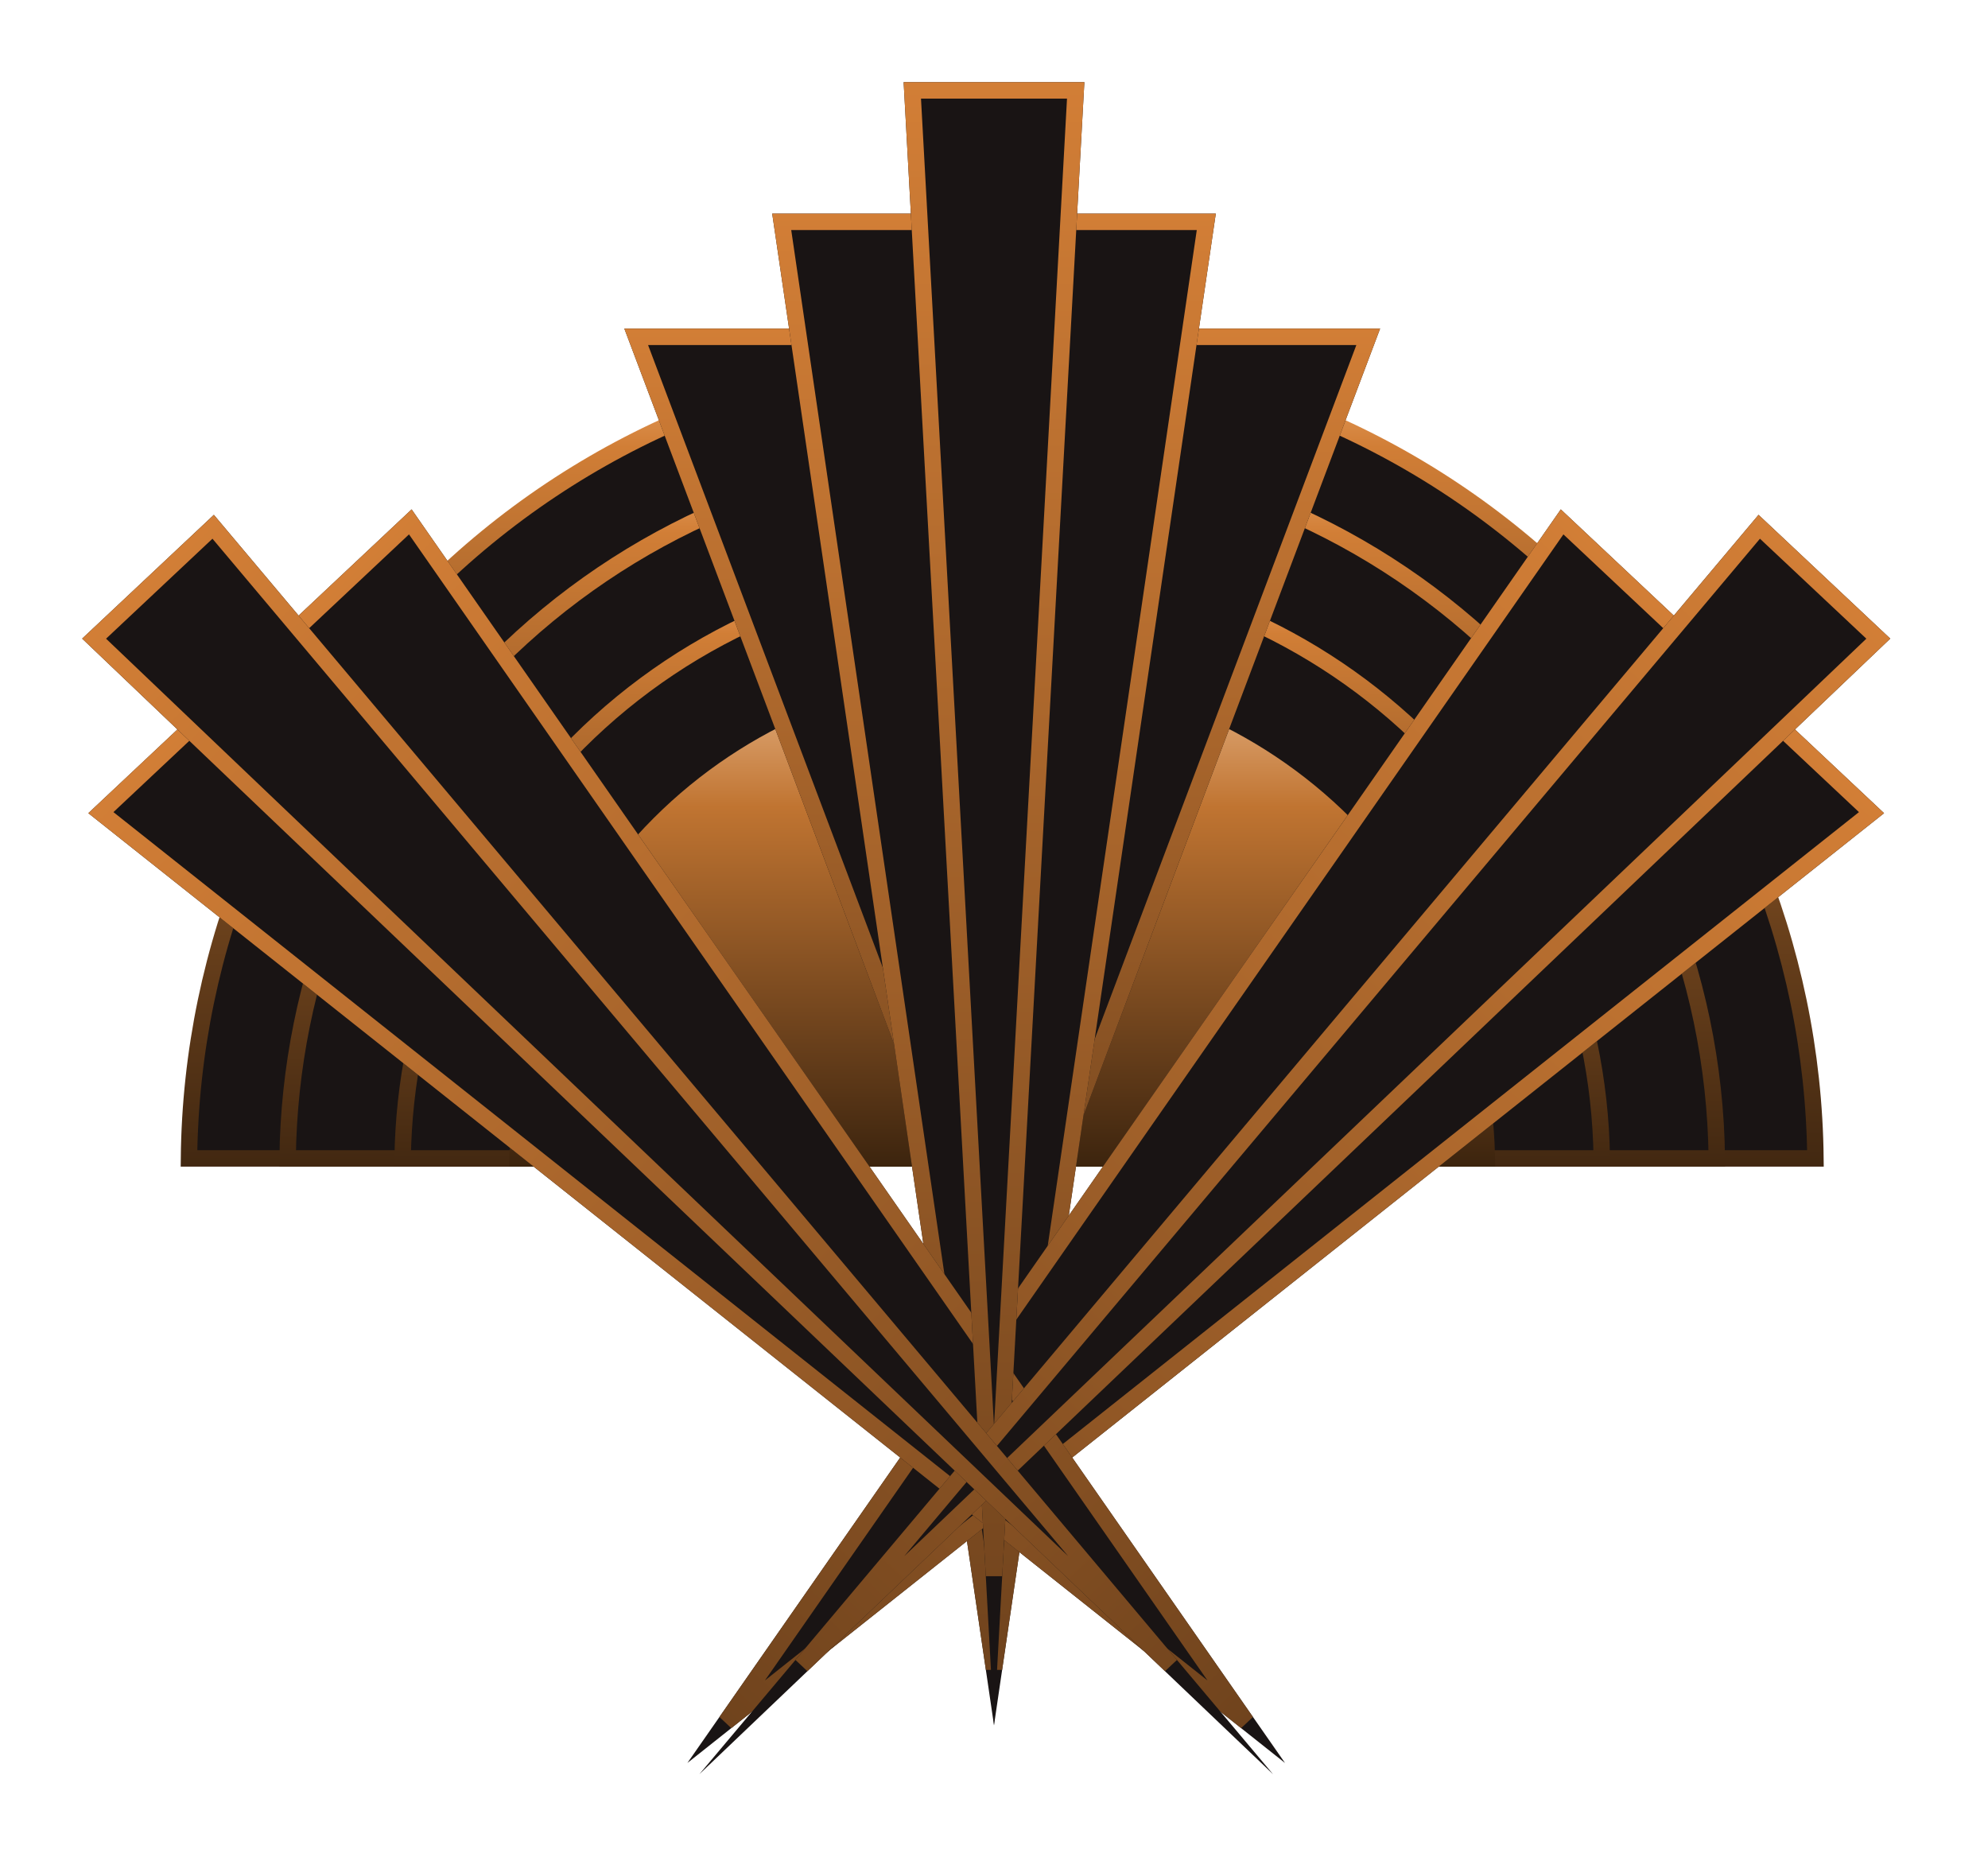 <svg width="121" height="113" viewBox="0 0 121 113" fill="none" xmlns="http://www.w3.org/2000/svg">
<path d="M61 21.5C74.128 21.5 86.719 26.715 96.002 35.998C105.167 45.163 110.366 57.553 110.497 70.5H11.503C11.634 57.553 16.833 45.163 25.998 35.998C35.281 26.715 47.872 21.5 61 21.5Z" fill="#191414" stroke="url(#paint0_linear_473_2)"/>
<path d="M61 27.5C72.176 27.5 82.91 31.801 90.986 39.486L91.759 40.241C99.799 48.281 104.364 59.144 104.494 70.5H17.506C17.632 59.504 21.915 48.97 29.486 41.014L30.241 40.241C38.144 32.338 48.774 27.79 59.92 27.514L61 27.5Z" fill="#191414" stroke="url(#paint1_linear_473_2)"/>
<path d="M61 34.5C70.378 34.5 79.383 38.109 86.16 44.558L86.81 45.19C93.537 51.918 97.363 61 97.493 70.5H24.507C24.633 61.303 28.224 52.496 34.558 45.84L35.19 45.19C42.035 38.345 51.32 34.5 61 34.5Z" fill="#191414" stroke="url(#paint2_linear_473_2)"/>
<path d="M91 71C91 63.044 87.839 55.413 82.213 49.787C76.587 44.161 68.957 41 61 41C53.044 41 45.413 44.161 39.787 49.787C34.161 55.413 31 63.044 31 71L61 71H91Z" fill="url(#paint3_linear_473_2)"/>
<g filter="url(#filter0_d_473_2)">
<path d="M38 16H84L61 77L38 16Z" fill="#191414"/>
<path d="M83.277 16.5L61 75.582L38.723 16.5H83.277Z" stroke="url(#paint4_linear_473_2)"/>
</g>
<g filter="url(#filter1_d_473_2)">
<path d="M47 9H74L60.5 101L47 9Z" fill="#191414"/>
<path d="M73.421 9.5L60.5 97.553L47.579 9.5H73.421Z" stroke="url(#paint5_linear_473_2)"/>
</g>
<g filter="url(#filter2_d_473_2)">
<path d="M94.998 27L114.675 45.489L41.839 103.291L94.998 27Z" fill="#191414"/>
<path d="M113.91 45.456L44.199 100.779L95.078 27.761L113.91 45.456Z" stroke="url(#paint6_linear_473_2)"/>
</g>
<g filter="url(#filter3_d_473_2)">
<path d="M25.053 27L5.376 45.489L78.212 103.291L25.053 27Z" fill="#191414"/>
<path d="M6.14 45.456L75.852 100.779L24.973 27.761L6.14 45.456Z" stroke="url(#paint7_linear_473_2)"/>
</g>
<g filter="url(#filter4_d_473_2)">
<path d="M55 1H66L60.5 101L55 1Z" fill="#191414"/>
<path d="M65.472 1.5L60.5 91.899L55.528 1.5H65.472Z" stroke="url(#paint8_linear_473_2)"/>
</g>
<g filter="url(#filter5_d_473_2)">
<path d="M107.034 27.332L115.051 34.865L42.567 103.976L107.034 27.332Z" fill="#191414"/>
<path d="M114.323 34.867L48.798 97.344L107.077 28.059L114.323 34.867Z" stroke="url(#paint9_linear_473_2)"/>
</g>
<g filter="url(#filter6_d_473_2)">
<path d="M13.017 27.332L5 34.865L77.484 103.976L13.017 27.332Z" fill="#191414"/>
<path d="M5.728 34.867L71.252 97.344L12.974 28.059L5.728 34.867Z" stroke="url(#paint10_linear_473_2)"/>
</g>
<defs>
<filter id="filter0_d_473_2" x="33" y="15" width="56" height="71" filterUnits="userSpaceOnUse" color-interpolation-filters="sRGB">
<feFlood flood-opacity="0" result="BackgroundImageFix"/>
<feColorMatrix in="SourceAlpha" type="matrix" values="0 0 0 0 0 0 0 0 0 0 0 0 0 0 0 0 0 0 127 0" result="hardAlpha"/>
<feOffset dy="4"/>
<feGaussianBlur stdDeviation="2.5"/>
<feComposite in2="hardAlpha" operator="out"/>
<feColorMatrix type="matrix" values="0 0 0 0 0 0 0 0 0 0 0 0 0 0 0 0 0 0 1 0"/>
<feBlend mode="normal" in2="BackgroundImageFix" result="effect1_dropShadow_473_2"/>
<feBlend mode="normal" in="SourceGraphic" in2="effect1_dropShadow_473_2" result="shape"/>
</filter>
<filter id="filter1_d_473_2" x="42" y="8" width="37" height="102" filterUnits="userSpaceOnUse" color-interpolation-filters="sRGB">
<feFlood flood-opacity="0" result="BackgroundImageFix"/>
<feColorMatrix in="SourceAlpha" type="matrix" values="0 0 0 0 0 0 0 0 0 0 0 0 0 0 0 0 0 0 127 0" result="hardAlpha"/>
<feOffset dy="4"/>
<feGaussianBlur stdDeviation="2.5"/>
<feComposite in2="hardAlpha" operator="out"/>
<feColorMatrix type="matrix" values="0 0 0 0 0 0 0 0 0 0 0 0 0 0 0 0 0 0 1 0"/>
<feBlend mode="normal" in2="BackgroundImageFix" result="effect1_dropShadow_473_2"/>
<feBlend mode="normal" in="SourceGraphic" in2="effect1_dropShadow_473_2" result="shape"/>
</filter>
<filter id="filter2_d_473_2" x="36.839" y="26" width="82.836" height="86.291" filterUnits="userSpaceOnUse" color-interpolation-filters="sRGB">
<feFlood flood-opacity="0" result="BackgroundImageFix"/>
<feColorMatrix in="SourceAlpha" type="matrix" values="0 0 0 0 0 0 0 0 0 0 0 0 0 0 0 0 0 0 127 0" result="hardAlpha"/>
<feOffset dy="4"/>
<feGaussianBlur stdDeviation="2.5"/>
<feComposite in2="hardAlpha" operator="out"/>
<feColorMatrix type="matrix" values="0 0 0 0 0 0 0 0 0 0 0 0 0 0 0 0 0 0 1 0"/>
<feBlend mode="normal" in2="BackgroundImageFix" result="effect1_dropShadow_473_2"/>
<feBlend mode="normal" in="SourceGraphic" in2="effect1_dropShadow_473_2" result="shape"/>
</filter>
<filter id="filter3_d_473_2" x="0.376" y="26" width="82.836" height="86.291" filterUnits="userSpaceOnUse" color-interpolation-filters="sRGB">
<feFlood flood-opacity="0" result="BackgroundImageFix"/>
<feColorMatrix in="SourceAlpha" type="matrix" values="0 0 0 0 0 0 0 0 0 0 0 0 0 0 0 0 0 0 127 0" result="hardAlpha"/>
<feOffset dy="4"/>
<feGaussianBlur stdDeviation="2.5"/>
<feComposite in2="hardAlpha" operator="out"/>
<feColorMatrix type="matrix" values="0 0 0 0 0 0 0 0 0 0 0 0 0 0 0 0 0 0 1 0"/>
<feBlend mode="normal" in2="BackgroundImageFix" result="effect1_dropShadow_473_2"/>
<feBlend mode="normal" in="SourceGraphic" in2="effect1_dropShadow_473_2" result="shape"/>
</filter>
<filter id="filter4_d_473_2" x="50" y="0" width="21" height="110" filterUnits="userSpaceOnUse" color-interpolation-filters="sRGB">
<feFlood flood-opacity="0" result="BackgroundImageFix"/>
<feColorMatrix in="SourceAlpha" type="matrix" values="0 0 0 0 0 0 0 0 0 0 0 0 0 0 0 0 0 0 127 0" result="hardAlpha"/>
<feOffset dy="4"/>
<feGaussianBlur stdDeviation="2.5"/>
<feComposite in2="hardAlpha" operator="out"/>
<feColorMatrix type="matrix" values="0 0 0 0 0 0 0 0 0 0 0 0 0 0 0 0 0 0 1 0"/>
<feBlend mode="normal" in2="BackgroundImageFix" result="effect1_dropShadow_473_2"/>
<feBlend mode="normal" in="SourceGraphic" in2="effect1_dropShadow_473_2" result="shape"/>
</filter>
<filter id="filter5_d_473_2" x="37.566" y="26.332" width="82.484" height="86.643" filterUnits="userSpaceOnUse" color-interpolation-filters="sRGB">
<feFlood flood-opacity="0" result="BackgroundImageFix"/>
<feColorMatrix in="SourceAlpha" type="matrix" values="0 0 0 0 0 0 0 0 0 0 0 0 0 0 0 0 0 0 127 0" result="hardAlpha"/>
<feOffset dy="4"/>
<feGaussianBlur stdDeviation="2.5"/>
<feComposite in2="hardAlpha" operator="out"/>
<feColorMatrix type="matrix" values="0 0 0 0 0 0 0 0 0 0 0 0 0 0 0 0 0 0 1 0"/>
<feBlend mode="normal" in2="BackgroundImageFix" result="effect1_dropShadow_473_2"/>
<feBlend mode="normal" in="SourceGraphic" in2="effect1_dropShadow_473_2" result="shape"/>
</filter>
<filter id="filter6_d_473_2" x="0" y="26.332" width="82.484" height="86.643" filterUnits="userSpaceOnUse" color-interpolation-filters="sRGB">
<feFlood flood-opacity="0" result="BackgroundImageFix"/>
<feColorMatrix in="SourceAlpha" type="matrix" values="0 0 0 0 0 0 0 0 0 0 0 0 0 0 0 0 0 0 127 0" result="hardAlpha"/>
<feOffset dy="4"/>
<feGaussianBlur stdDeviation="2.5"/>
<feComposite in2="hardAlpha" operator="out"/>
<feColorMatrix type="matrix" values="0 0 0 0 0 0 0 0 0 0 0 0 0 0 0 0 0 0 1 0"/>
<feBlend mode="normal" in2="BackgroundImageFix" result="effect1_dropShadow_473_2"/>
<feBlend mode="normal" in="SourceGraphic" in2="effect1_dropShadow_473_2" result="shape"/>
</filter>
<linearGradient id="paint0_linear_473_2" x1="61" y1="21" x2="61" y2="71" gradientUnits="userSpaceOnUse">
<stop stop-color="#F0AD72"/>
<stop offset="0.124" stop-color="#D17E36"/>
<stop offset="0.7" stop-color="#6B411C"/>
<stop offset="1" stop-color="#422811"/>
</linearGradient>
<linearGradient id="paint1_linear_473_2" x1="61" y1="27" x2="61" y2="71" gradientUnits="userSpaceOnUse">
<stop stop-color="#F0AD72"/>
<stop offset="0.124" stop-color="#D17E36"/>
<stop offset="0.7" stop-color="#6B411C"/>
<stop offset="1" stop-color="#422811"/>
</linearGradient>
<linearGradient id="paint2_linear_473_2" x1="61" y1="34" x2="61" y2="71" gradientUnits="userSpaceOnUse">
<stop stop-color="#F0AD72"/>
<stop offset="0.124" stop-color="#D17E36"/>
<stop offset="0.7" stop-color="#6B411C"/>
<stop offset="1" stop-color="#422811"/>
</linearGradient>
<linearGradient id="paint3_linear_473_2" x1="61" y1="41" x2="61" y2="71" gradientUnits="userSpaceOnUse">
<stop stop-color="#E6B487"/>
<stop offset="0.271" stop-color="#C07431"/>
<stop offset="0.755" stop-color="#683F1B"/>
<stop offset="1" stop-color="#3C240E"/>
</linearGradient>
<linearGradient id="paint4_linear_473_2" x1="61" y1="16" x2="61" y2="77" gradientUnits="userSpaceOnUse">
<stop stop-color="#D27E36"/>
<stop offset="1" stop-color="#6C411C"/>
</linearGradient>
<linearGradient id="paint5_linear_473_2" x1="60.5" y1="9" x2="60.5" y2="101" gradientUnits="userSpaceOnUse">
<stop stop-color="#D27E36"/>
<stop offset="1" stop-color="#6C411C"/>
</linearGradient>
<linearGradient id="paint6_linear_473_2" x1="104.836" y1="36.244" x2="41.839" y2="103.291" gradientUnits="userSpaceOnUse">
<stop stop-color="#D27E36"/>
<stop offset="1" stop-color="#6C411C"/>
</linearGradient>
<linearGradient id="paint7_linear_473_2" x1="15.214" y1="36.244" x2="78.212" y2="103.291" gradientUnits="userSpaceOnUse">
<stop stop-color="#D27E36"/>
<stop offset="1" stop-color="#6C411C"/>
</linearGradient>
<linearGradient id="paint8_linear_473_2" x1="60.5" y1="1" x2="60.5" y2="101" gradientUnits="userSpaceOnUse">
<stop stop-color="#D27E36"/>
<stop offset="1" stop-color="#6C411C"/>
</linearGradient>
<linearGradient id="paint9_linear_473_2" x1="111.042" y1="31.099" x2="42.567" y2="103.976" gradientUnits="userSpaceOnUse">
<stop stop-color="#D27E36"/>
<stop offset="1" stop-color="#6C411C"/>
</linearGradient>
<linearGradient id="paint10_linear_473_2" x1="9.008" y1="31.099" x2="77.484" y2="103.976" gradientUnits="userSpaceOnUse">
<stop stop-color="#D27E36"/>
<stop offset="1" stop-color="#6C411C"/>
</linearGradient>
</defs>
</svg>
